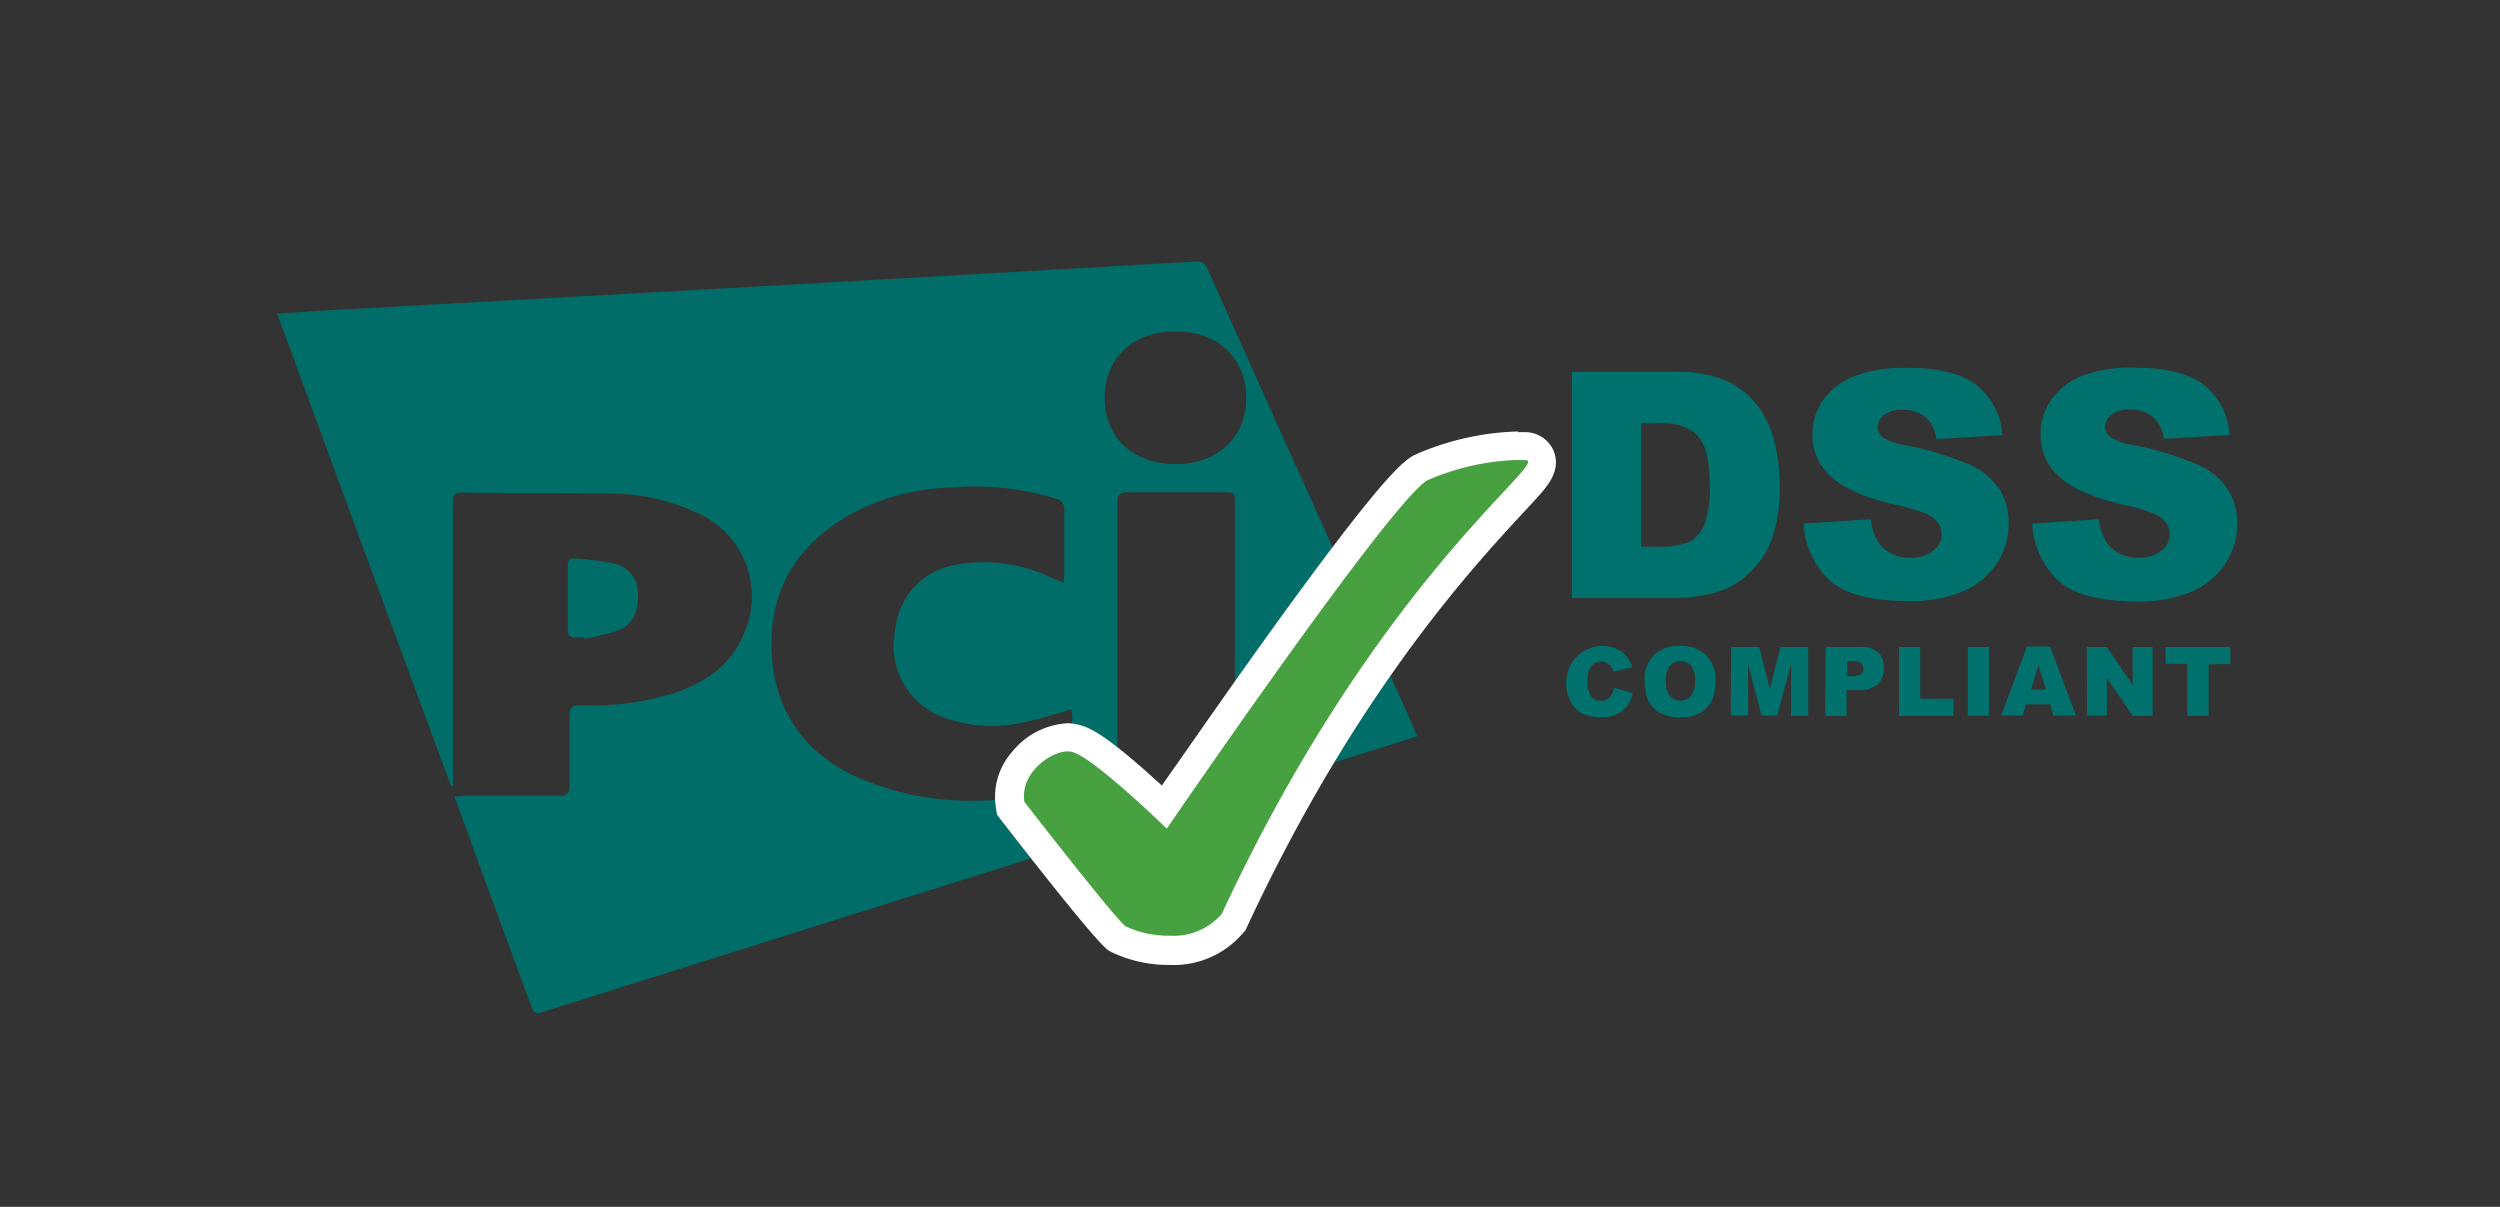 <svg id="Layer_1" data-name="Layer 1" xmlns="http://www.w3.org/2000/svg" viewBox="0 0 290 140"><rect x="0" y="0" width="290" height="140" fill="#333333" stroke="none"/><defs><style>.cls-1{fill:#006d69;}.cls-2{fill:#00716d;}.cls-3{fill:#47a141;}.cls-4{fill:#fff;}</style></defs><title>SVG</title><path class="cls-1" d="M164.38,85.42l-21.14,6.65V58.5c0-1.4,0-1.4-1.44-1.4-3.63,0-7.31,0-10.94,0-.95,0-1.24.29-1.24,1.24,0,10.94,0,21.84,0,32.78,0,.87.25,1.2,1.15,1.2,3.72,0,7.43,0,11.23.12l-.66.29L63,117.37c-.54.16-1,.37-1.28-.41-3-8.13-6-16.27-9-24.56.54,0,.95-.08,1.36-.08,3.59,0,7.14,0,10.73,0,1,0,1.28-.33,1.24-1.28,0-2.64,0-5.28,0-7.93,0-1.07.33-1.32,1.36-1.32A30.57,30.57,0,0,0,78.6,80.25C82.07,79,84.91,77,86.32,73.44a10.55,10.55,0,0,0-5.57-14,24.15,24.15,0,0,0-9.87-2.19c-5.78-.12-11.56,0-17.34-.12-1.11,0-1,.7-1,1.36V91.2a1.81,1.81,0,0,0-.21,0C45.57,72.91,38.88,54.74,32.15,36.37c2.27-.12,4.42-.29,6.56-.41Q67,34.41,95.24,32.82l43.55-2.48c.83,0,1.07.37,1.32.95q8.61,19.2,17.26,38.39c2.15,4.79,4.29,9.58,6.44,14.32a15.14,15.14,0,0,0,.58,1.4Zm-41-17.75c0-.49.08-.87.08-1.2,0-2.39,0-4.79,0-7.14a1.3,1.3,0,0,0-1.11-1.53,32.24,32.24,0,0,0-12.22-1.24,25.73,25.73,0,0,0-11.15,2.93C92.8,62.88,89.29,68,89.5,75.26s4,12.51,10.73,15.23c7.64,3.1,15.44,3,23.32.87.66-.17.83-.54.83-1.16,0-2.39,0-4.79,0-7.14a5.52,5.52,0,0,0-.12-.74c-1.86.5-3.59,1.07-5.37,1.44a16.28,16.28,0,0,1-9.41-.54,8.8,8.8,0,0,1-5.74-9.46c.41-4.58,3-7.47,7.35-8.3a18.23,18.23,0,0,1,11.06,1.65,12.54,12.54,0,0,1,1.32.54Zm21.18-21.51c0-4.62-3.3-7.72-8.21-7.72s-8.21,3.1-8.21,7.72,3.3,7.64,8.17,7.68,8.26-3.1,8.26-7.68Zm0,0"/><path class="cls-1" d="M67.74,73.94c-.29,0-.58,0-.87,0-.66.08-1-.16-1-.91,0-2.43,0-4.91,0-7.35,0-.54.08-.95.74-.91a35.77,35.77,0,0,1,4.71.62A3.5,3.5,0,0,1,74,69.07c.08,2-.66,3.43-2.39,4.09a30.51,30.51,0,0,1-3.84.95.25.25,0,0,1,0-.16Zm0,0"/><path class="cls-2" d="M182.3,43.14h12.05a14.7,14.7,0,0,1,5.74.95,9.69,9.69,0,0,1,3.63,2.77,11.19,11.19,0,0,1,2.06,4.21,20.38,20.38,0,0,1,.66,5.08,18,18,0,0,1-.95,6.52,10.8,10.8,0,0,1-2.64,3.88,9.1,9.1,0,0,1-3.63,2.11,18,18,0,0,1-4.83.7H182.34V43.14Zm8.09,5.94V63.41h2a8.53,8.53,0,0,0,3.63-.58,3.89,3.89,0,0,0,1.69-2,12.1,12.1,0,0,0,.62-4.54q0-4.15-1.36-5.7c-.91-1-2.39-1.53-4.5-1.53Zm0,0"/><path class="cls-2" d="M209.3,60.73l7.72-.5a5.64,5.64,0,0,0,1,2.85,4.26,4.26,0,0,0,3.59,1.61,4,4,0,0,0,2.68-.83,2.45,2.45,0,0,0,.95-1.9,2.36,2.36,0,0,0-.91-1.82c-.58-.54-2-1-4.17-1.53-3.55-.78-6.11-1.86-7.6-3.18a6.42,6.42,0,0,1-2.31-5.08,6.85,6.85,0,0,1,1.16-3.84A7.89,7.89,0,0,1,215,43.68a16.14,16.14,0,0,1,6.44-1q5,0,7.68,1.86a8,8,0,0,1,3.14,5.94l-7.64.45a4,4,0,0,0-1.28-2.56,4.16,4.16,0,0,0-2.68-.83,3.24,3.24,0,0,0-2.15.62,1.76,1.76,0,0,0-.7,1.44,1.49,1.49,0,0,0,.58,1.11,6.7,6.7,0,0,0,2.73.95A36,36,0,0,1,228.7,54,8.05,8.05,0,0,1,232,56.85a7.29,7.29,0,0,1,1,3.88,8.24,8.24,0,0,1-1.4,4.66,8.92,8.92,0,0,1-3.92,3.22,15.59,15.59,0,0,1-6.32,1.11c-4.46,0-7.56-.87-9.29-2.56a9.82,9.82,0,0,1-2.85-6.44Zm0,0"/><path class="cls-2" d="M235.76,60.73l7.72-.5a5.68,5.68,0,0,0,1,2.85,4.26,4.26,0,0,0,3.59,1.61,4,4,0,0,0,2.68-.83,2.44,2.44,0,0,0,.95-1.9,2.36,2.36,0,0,0-.91-1.82c-.58-.54-2-1-4.17-1.53-3.55-.78-6.11-1.86-7.6-3.18a6.43,6.43,0,0,1-2.31-5.08,6.87,6.87,0,0,1,1.15-3.84,7.91,7.91,0,0,1,3.51-2.85,16.14,16.14,0,0,1,6.44-1q5,0,7.68,1.86a8,8,0,0,1,3.14,5.94L251,50.9a4,4,0,0,0-1.28-2.56,4.16,4.16,0,0,0-2.68-.83,3.25,3.25,0,0,0-2.15.62,1.76,1.76,0,0,0-.7,1.44,1.49,1.49,0,0,0,.58,1.11,6.69,6.69,0,0,0,2.72.95A35.92,35.92,0,0,1,255.17,54a8.06,8.06,0,0,1,3.34,2.89,7.29,7.29,0,0,1,1,3.88,8.25,8.25,0,0,1-1.4,4.66,8.9,8.9,0,0,1-3.92,3.22,15.58,15.58,0,0,1-6.31,1.11c-4.46,0-7.56-.87-9.29-2.56a9.82,9.82,0,0,1-2.85-6.44Zm0,0"/><path class="cls-2" d="M187.25,79.76l2.15.66a4,4,0,0,1-.7,1.53,3.06,3.06,0,0,1-1.16.91,4.25,4.25,0,0,1-1.77.33,5.09,5.09,0,0,1-2.11-.37,3.29,3.29,0,0,1-1.4-1.32,4.71,4.71,0,0,1-.58-2.43,4.2,4.2,0,0,1,6.4-3.51,3.66,3.66,0,0,1,1.28,1.86l-2.19.49a2.16,2.16,0,0,0-.25-.54,1.3,1.3,0,0,0-.49-.45,1.21,1.21,0,0,0-.66-.17,1.39,1.39,0,0,0-1.28.66,3.06,3.06,0,0,0-.33,1.57,2.87,2.87,0,0,0,.41,1.82,1.36,1.36,0,0,0,1.11.49,1.34,1.34,0,0,0,1.07-.41,2.32,2.32,0,0,0,.49-1.11Zm0,0"/><path class="cls-2" d="M190.76,79A4.24,4.24,0,0,1,191.84,76a4,4,0,0,1,3-1.07A4.17,4.17,0,0,1,197.91,76,4.07,4.07,0,0,1,199,79a5.35,5.35,0,0,1-.45,2.31,3.7,3.7,0,0,1-1.36,1.4,4.45,4.45,0,0,1-2.23.49,5,5,0,0,1-2.23-.41,3.52,3.52,0,0,1-1.44-1.36,4.69,4.69,0,0,1-.49-2.39Zm2.48,0a2.65,2.65,0,0,0,.45,1.73,1.7,1.7,0,0,0,2.48,0,2.9,2.9,0,0,0,.45-1.86,2.63,2.63,0,0,0-.45-1.65,1.58,1.58,0,0,0-1.24-.54,1.44,1.44,0,0,0-1.2.54,2.41,2.41,0,0,0-.49,1.78Zm0,0"/><path class="cls-2" d="M200.8,75.05h3.26l1.24,4.87,1.24-4.87h3.22v8h-2V77L206.16,83h-1.82L202.78,77V83h-2Zm0,0"/><path class="cls-2" d="M211.78,75.05h4.09a2.89,2.89,0,0,1,2,.62,2.34,2.34,0,0,1,.66,1.82,2.43,2.43,0,0,1-.74,1.9,3.2,3.2,0,0,1-2.23.66h-1.36v3h-2.48Zm2.48,3.38h.62a1.42,1.42,0,0,0,1-.25.74.74,0,0,0,.29-.62.85.85,0,0,0-.25-.62,1.39,1.39,0,0,0-.95-.25h-.7Zm0,0"/><path class="cls-2" d="M220.28,75.05h2.48v6h3.84v2h-6.32Zm0,0"/><rect class="cls-2" x="228.25" y="75.05" width="2.48" height="7.97"/><path class="cls-2" d="M237.83,81.7H235L234.65,83h-2.52l3-8h2.68l3,8h-2.6ZM237.33,80l-.87-2.85L235.6,80Zm0,0"/><path class="cls-2" d="M242.08,75.05h2.31l3,4.42V75.05h2.31v8H247.4l-3-4.38V83h-2.31Zm0,0"/><path class="cls-2" d="M251.2,75.05h7.51v2H256.2v6h-2.48V77H251.2Zm0,0"/><path class="cls-3" d="M135.69,110.19a13.3,13.3,0,0,1-6-1.32c-.87-.54-5-5.53-12.22-14.86l-.25-.33-.08-.41a6.33,6.33,0,0,1,1.53-5.12,7.32,7.32,0,0,1,5.08-2.68,3.21,3.21,0,0,1,1.12.16c2.27.7,7.35,5.24,10.15,7.93,2.19-3.18,7.31-10.57,12.67-18C162.2,55.32,164.14,54.45,165,54.08a30.26,30.26,0,0,1,11.1-2.43,8.54,8.54,0,0,1,1,0,1.86,1.86,0,0,1,1.65,1.16c.54,1.32-.29,2.19-3.26,5.37-5.86,6.32-19.61,21.1-32.33,48.43l-.08.16L143,107c-1.61,2.15-4.17,3.22-7.31,3.22Zm0,0"/><path class="cls-4" d="M176.11,53.38a6.58,6.58,0,0,1,.91,0c2.68.21-17.34,14-35.3,52.64a7.38,7.38,0,0,1-6,2.52,11.79,11.79,0,0,1-5.12-1.07c-1.07-.66-11.77-14.45-11.77-14.45-.54-3.34,3.06-5.86,5-5.86a2.49,2.49,0,0,1,.58.08c2.44.62,10.94,8.88,10.94,8.88s26.51-38.76,30.34-40.46a28.42,28.42,0,0,1,10.45-2.31m0-3.3a31.58,31.58,0,0,0-11.77,2.6c-1.28.58-3.22,1.4-18,22-4.62,6.44-9,12.8-11.6,16.47-.58-.54-1.2-1.07-1.82-1.65-4.54-4-6.36-5-7.56-5.32a5,5,0,0,0-1.61-.25,8.89,8.89,0,0,0-6.36,3.3,7.87,7.87,0,0,0-1.9,6.44l.12.83.49.66c11.06,14.24,12.1,14.9,12.63,15.23a15.21,15.21,0,0,0,6.85,1.57,10.55,10.55,0,0,0,8.63-3.76l.25-.29.17-.37c12.59-27.08,26.21-41.74,32-48,1-1.07,1.82-1.94,2.39-2.64s2-2.43,1.2-4.5a3.59,3.59,0,0,0-3.05-2.23,10.75,10.75,0,0,0-1.16,0Zm0,0"/></svg>
